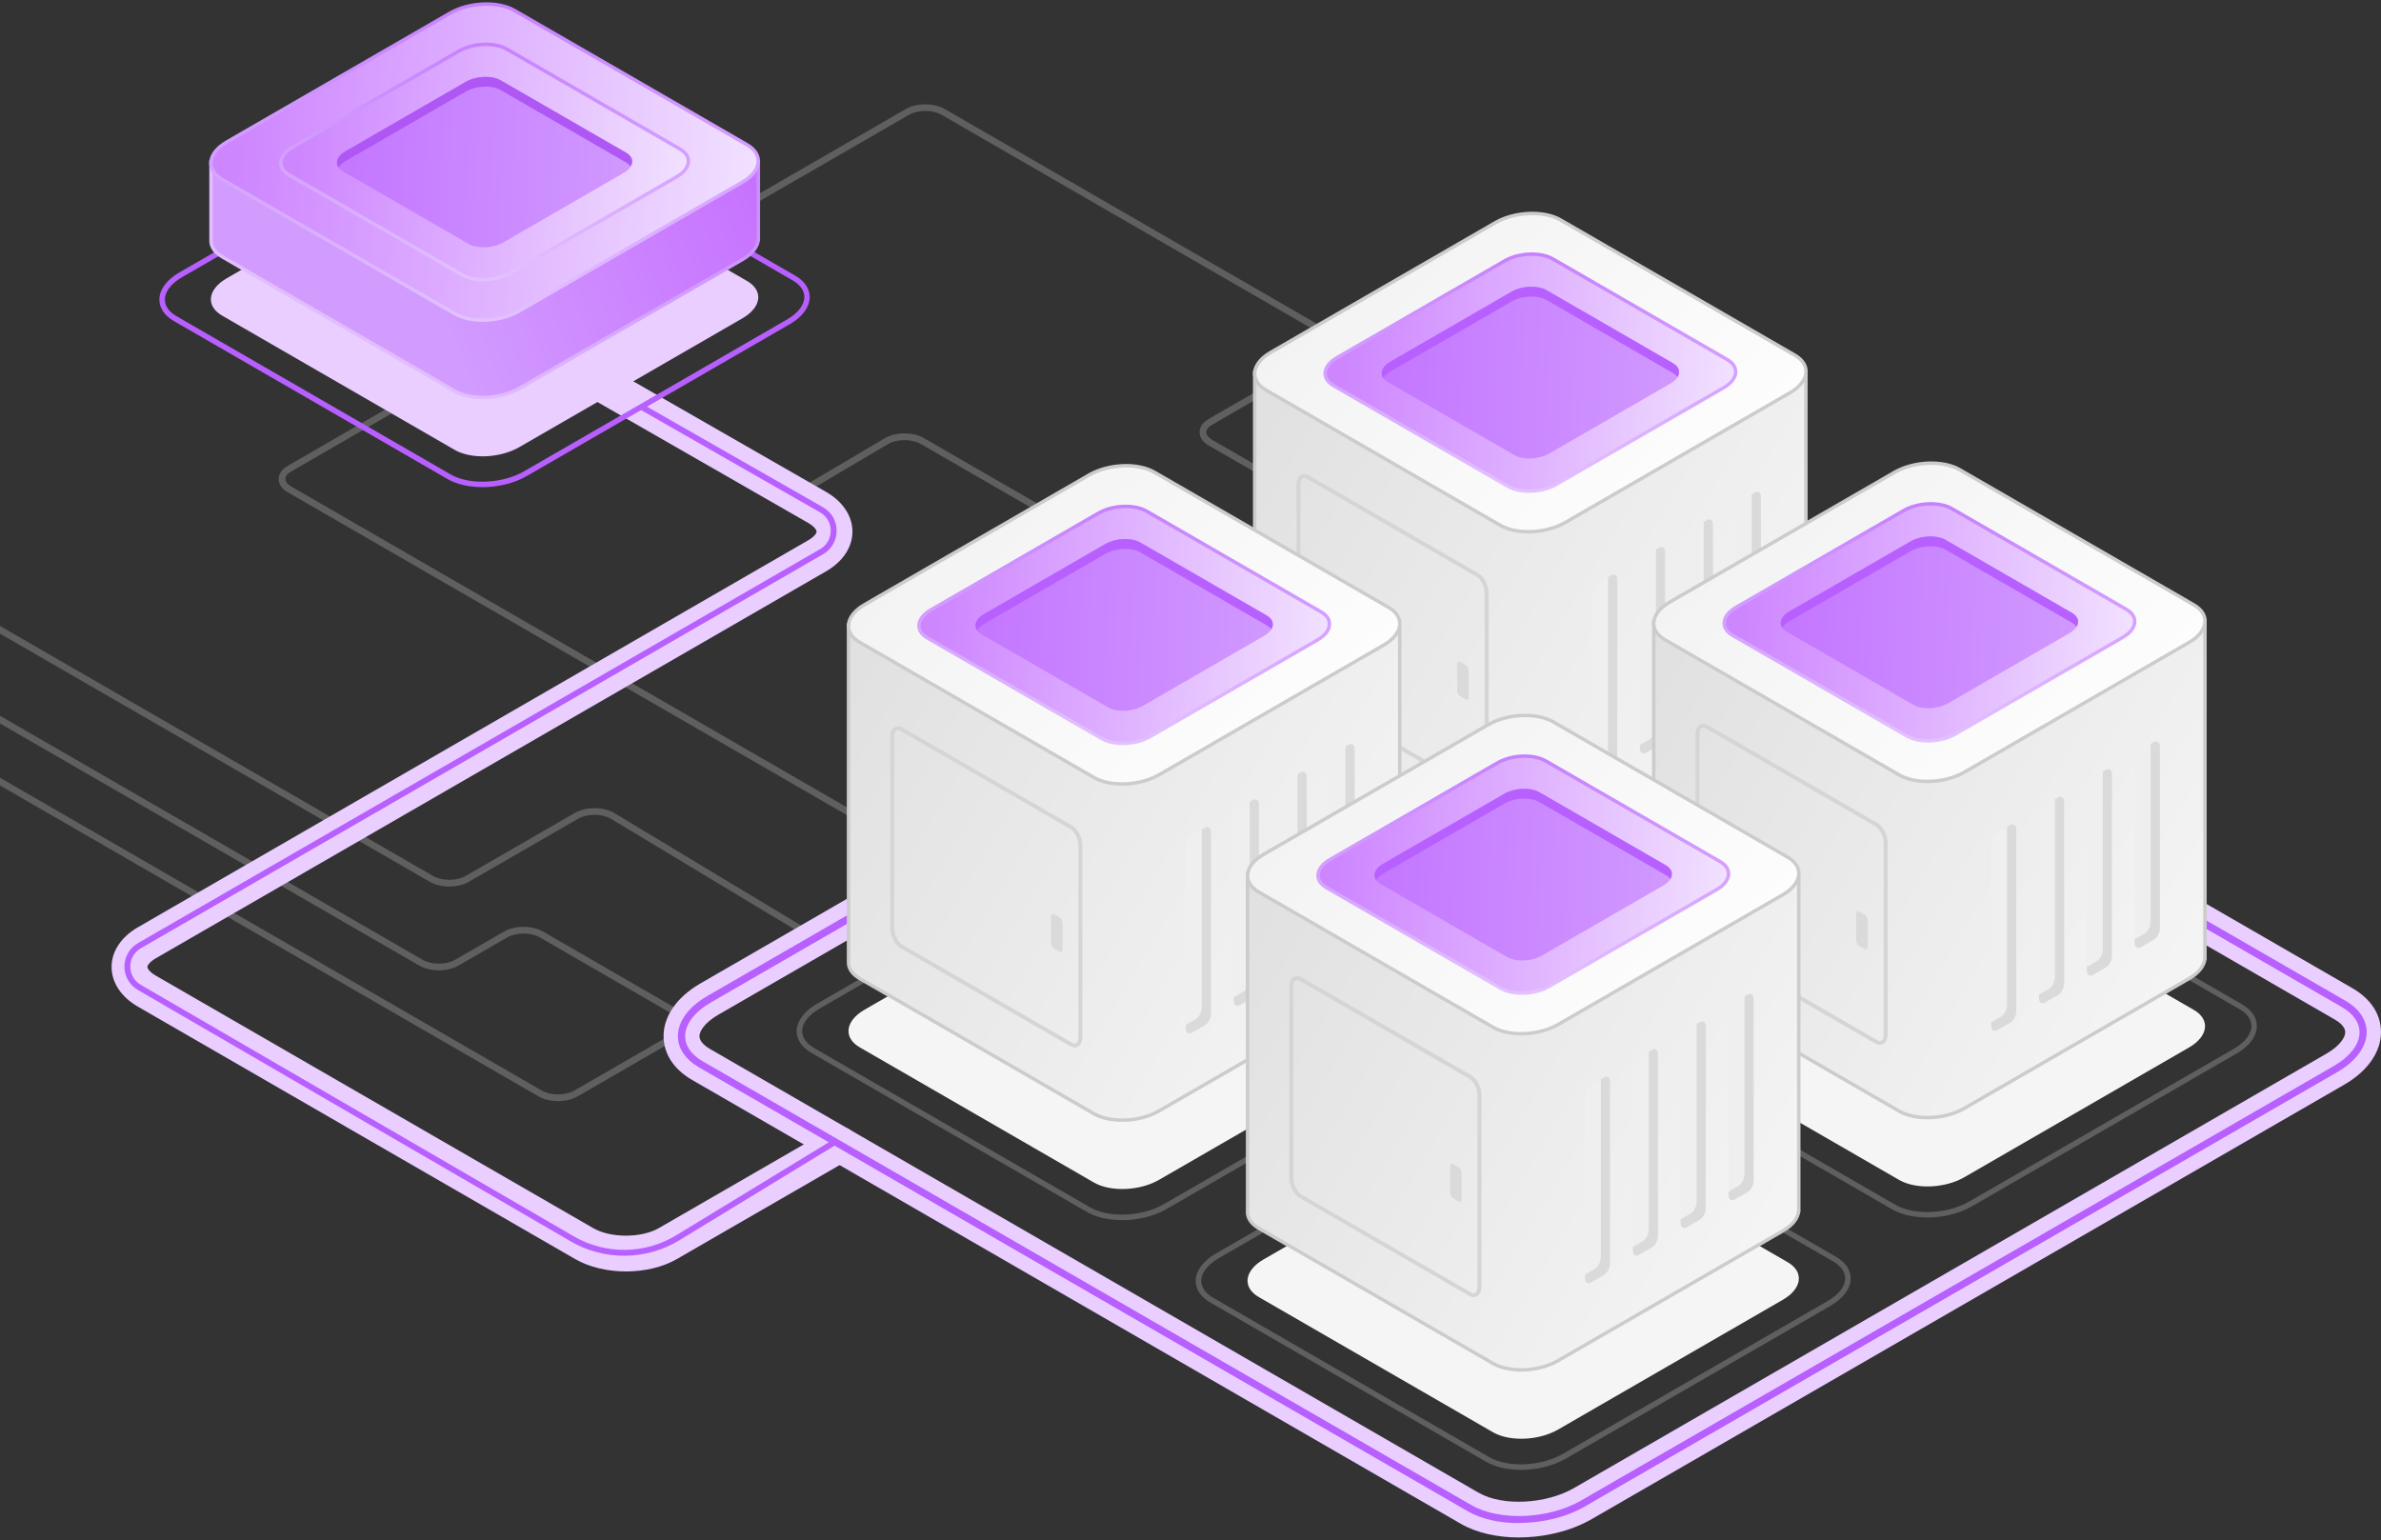 <svg width="691" height="447" viewBox="0 0 691 447" fill="none" xmlns="http://www.w3.org/2000/svg">
<rect x="0" y="0" width="691" height="447" fill="#333333" stroke="none"/>
<g opacity="0.3">
<path d="M271.717 251.535C273.295 252.449 275.349 252.905 277.383 252.905L277.404 252.884C279.438 252.884 281.472 252.428 283.07 251.515L376.648 197.472C378.349 196.497 379.283 195.127 379.283 193.633C379.283 192.139 378.349 190.769 376.648 189.793L268.168 127.159C264.993 125.333 259.992 125.312 256.816 127.159L231.166 142.305L232.141 143.986L257.792 128.84C260.344 127.367 264.64 127.367 267.193 128.84L375.672 191.475C376.731 192.097 377.332 192.865 377.332 193.633C377.332 194.401 376.731 195.189 375.672 195.791L282.094 249.834C279.541 251.307 275.245 251.307 272.693 249.834L84.478 141.168C83.42 140.545 82.818 139.777 82.818 139.009C82.818 138.242 83.42 137.453 84.478 136.851L263.831 33.311C266.384 31.838 270.68 31.838 273.232 33.311L384.721 97.668C385.779 98.291 386.381 99.059 386.381 99.827C386.381 100.594 385.779 101.383 384.721 101.985L350.768 121.597C349.066 122.573 348.132 123.942 348.132 125.437C348.132 126.931 349.066 128.301 350.768 129.276L417.117 167.587C420.313 169.413 425.294 169.413 428.469 167.587L502.913 124.606C504.614 123.631 505.548 122.261 505.548 120.767C505.548 119.273 504.614 117.903 502.913 116.928L501.937 117.911V118.629C502.996 119.252 503.597 120.02 503.597 120.788C503.597 121.556 502.996 122.344 501.937 122.946L427.494 165.927C424.941 167.4 420.645 167.4 418.092 165.927L351.743 127.616C350.685 126.993 350.083 126.225 350.083 125.457C350.083 124.689 350.685 123.901 351.743 123.299L385.696 103.687C387.398 102.711 388.332 101.342 388.332 99.847C388.332 98.353 387.398 96.983 385.696 96.008L274.208 31.651C271.012 29.825 266.031 29.825 262.856 31.651L83.503 135.191C81.801 136.166 80.867 137.536 80.867 139.03C80.867 140.524 81.801 141.894 83.503 142.87L271.717 251.535Z" fill="#C5C5C5"/>
<path d="M156.286 318.196C157.864 319.109 159.918 319.566 161.952 319.566H161.973C164.007 319.566 166.04 319.109 167.639 318.196L197.378 301.012C199.08 300.037 200.014 298.667 200.014 297.173C200.014 295.678 199.08 294.309 197.378 293.333L157.615 270.359C154.419 268.533 149.438 268.533 146.262 270.359L132.067 278.557C129.514 280.03 125.218 280.03 122.665 278.557L-57.019 174.809C-58.078 174.187 -58.68 173.419 -58.68 172.651C-58.68 171.883 -58.078 171.094 -57.019 170.493L-44.816 163.457C-42.264 161.984 -37.968 161.984 -35.415 163.457L124.72 255.914C127.895 257.741 132.897 257.761 136.072 255.914L167.825 237.589C170.378 236.115 174.674 236.115 177.227 237.589L231.648 270.359L232.623 268.678L178.202 235.908C175.006 234.082 170.025 234.082 166.85 235.908L135.097 254.233C132.544 255.707 128.248 255.707 125.696 254.233L-34.439 161.776C-37.615 159.95 -42.616 159.95 -45.792 161.776L-57.995 168.811C-59.697 169.787 -60.63 171.157 -60.63 172.651C-60.63 174.145 -59.697 175.515 -57.995 176.49L121.69 280.238C124.886 282.064 129.867 282.064 133.042 280.238L147.238 272.04C149.79 270.566 154.086 270.566 156.639 272.04L196.403 295.014C197.461 295.637 198.063 296.405 198.063 297.173C198.063 297.94 197.461 298.729 196.403 299.331L166.663 316.515C164.11 317.988 159.814 317.988 157.262 316.515L-96.389 170.057C-97.447 169.434 -98.049 168.666 -98.049 167.898C-98.049 167.13 -97.447 166.342 -96.389 165.74L-97.364 164.059C-99.066 165.034 -100 166.404 -100 167.898C-100 169.393 -99.066 170.762 -97.364 171.738L156.286 318.196Z" fill="#C5C5C5"/>
<path d="M327.855 203.533C325.655 203.533 323.33 202.993 321.504 201.935L312.725 196.871C310.795 195.75 309.695 194.214 309.695 192.637C309.695 191.267 310.505 190.043 311.978 189.192L322.251 183.257C325.24 181.534 330.221 181.721 333.624 183.692L342.403 188.756C344.333 189.877 345.433 191.413 345.433 192.99C345.433 194.36 344.624 195.584 343.15 196.435L332.877 202.371C331.507 203.159 329.723 203.554 327.855 203.554V203.533ZM327.232 184.004C325.717 184.004 324.264 184.294 323.227 184.917L312.954 190.852C312.352 191.205 311.646 191.786 311.646 192.616C311.646 193.447 312.414 194.422 313.701 195.169L322.48 200.233C325.24 201.831 329.557 202.018 331.902 200.669L342.175 194.733C342.777 194.38 343.482 193.799 343.482 192.969C343.482 192.118 342.714 191.164 341.428 190.417L332.649 185.353C331.113 184.481 329.121 184.024 327.232 184.024V184.004Z" fill="#2C75E4"/>
<path d="M295.706 184.957C293.506 184.957 291.182 184.418 289.356 183.359L280.577 178.295C278.647 177.175 277.547 175.639 277.547 174.062C277.547 172.692 278.356 171.468 279.83 170.617L290.103 164.681C293.091 162.959 298.072 163.145 301.476 165.117L310.255 170.181C312.185 171.302 313.285 172.837 313.285 174.415C313.285 175.784 312.475 177.009 311.002 177.86L300.729 183.795C299.359 184.584 297.574 184.978 295.706 184.978V184.957ZM295.084 165.449C293.569 165.449 292.116 165.74 291.057 166.362L280.784 172.298C280.183 172.65 279.477 173.232 279.477 174.062C279.477 174.913 280.245 175.867 281.532 176.614L290.31 181.678C293.071 183.276 297.387 183.463 299.732 182.114L310.006 176.179C310.607 175.826 311.313 175.245 311.313 174.415C311.313 173.584 310.545 172.609 309.258 171.862L300.48 166.798C298.944 165.926 296.952 165.47 295.063 165.47L295.084 165.449Z" fill="#2C75E4"/>
<path d="M295.542 222.192C293.342 222.192 291.018 221.652 289.192 220.594L280.413 215.53C278.483 214.409 277.383 212.873 277.383 211.296C277.383 209.926 278.192 208.702 279.666 207.851L289.939 201.915C292.907 200.193 297.908 200.38 301.312 202.351L310.091 207.415C312.021 208.536 313.121 210.072 313.121 211.649C313.121 213.019 312.311 214.243 310.838 215.094L300.565 221.03C299.195 221.818 297.41 222.213 295.542 222.213V222.192ZM294.94 202.663C293.425 202.663 291.973 202.953 290.935 203.576L280.662 209.511C280.06 209.864 279.354 210.445 279.354 211.275C279.354 212.126 280.122 213.081 281.409 213.828L290.188 218.892C292.948 220.49 297.265 220.677 299.61 219.328L309.883 213.392C310.485 213.039 311.19 212.458 311.19 211.628C311.19 210.798 310.423 209.823 309.136 209.075L300.357 204.012C298.821 203.14 296.829 202.683 294.94 202.683V202.663Z" fill="#2C75E4"/>
</g>
<path d="M181.684 369C176.371 369 171.058 367.797 166.928 365.41L40.02 292.15C35.164 289.348 32.383 285.156 32.383 280.631C32.383 276.107 35.164 271.915 40.02 269.113L234.564 156.794C236.495 155.674 236.993 154.657 236.993 154.283C236.993 153.91 236.474 152.893 234.564 151.772L171.924 115.84C169.434 114.408 168.583 111.212 170.015 108.742C171.447 106.252 174.643 105.401 177.112 106.833L239.753 142.765C244.609 145.567 247.39 149.759 247.39 154.283C247.39 158.808 244.609 163 239.753 165.802L45.209 278.12C43.279 279.241 42.78 280.258 42.78 280.631C42.78 281.005 43.299 282.043 45.209 283.143L172.117 356.403C177.201 359.35 186.126 359.35 191.231 356.403L241.06 327.638C243.551 326.206 246.726 327.057 248.158 329.548C249.59 332.038 248.739 335.213 246.249 336.645L196.419 365.41C192.289 367.797 186.976 369 181.663 369H181.684Z" fill="#E9CEFF"/>
<path d="M440.854 446.204C434.586 446.204 428.567 444.897 423.96 442.24L200.859 313.423C195.525 310.33 192.578 305.827 192.578 300.68C192.578 294.91 196.459 289.369 203.204 285.447L421.594 159.369C432.926 152.831 449.612 152.229 459.615 157.999L682.716 286.796C688.05 289.888 690.997 294.392 690.997 299.538C690.997 305.308 687.116 310.87 680.371 314.772L461.981 440.85C455.879 444.378 448.2 446.183 440.854 446.183V446.204ZM429.169 433.233C436.018 437.197 448.657 436.554 456.792 431.863L675.182 305.785C679.188 303.461 680.62 300.991 680.62 299.58C680.62 297.878 678.69 296.508 677.548 295.865L454.447 167.068C447.598 163.125 434.96 163.727 426.824 168.438L208.434 294.516C204.428 296.84 202.996 299.31 202.996 300.721C202.996 302.423 204.927 303.772 206.068 304.436L429.169 433.254V433.233Z" fill="#E9CEFF"/>
<path d="M440.818 442.033C435.276 442.033 430.005 440.912 426.041 438.629L202.94 309.812C198.934 307.508 196.734 304.271 196.734 300.68C196.734 296.446 199.847 292.192 205.285 289.058L423.675 162.98C433.658 157.211 448.849 156.609 457.524 161.61L680.625 290.407C684.631 292.711 686.831 295.948 686.831 299.539C686.831 303.793 683.718 308.027 678.28 311.161L459.89 437.239C454.453 440.393 447.438 441.992 440.797 441.992L440.818 442.033ZM427.099 436.845C435.214 441.514 449.472 440.912 458.873 435.475L677.263 309.397C682.037 306.636 684.776 303.067 684.776 299.58C684.776 296.778 682.95 294.164 679.609 292.254L456.507 163.457C448.393 158.767 434.135 159.39 424.734 164.827L206.343 290.905C201.57 293.665 198.831 297.235 198.831 300.722C198.831 303.523 200.657 306.138 203.998 308.048L427.099 436.865V436.845Z" fill="#B75FFF"/>
<path d="M186 118L238.421 147.955C243.111 150.635 243.127 157.392 238.45 160.094L40.465 274.455C35.806 277.146 35.798 283.868 40.45 286.57L166.059 359.531C175.574 365.058 187.351 364.932 196.746 359.204L243 331" stroke="#B75FFF" stroke-width="1.7"/>
<path opacity="0.8" d="M435.377 269.987L367.388 230.742C362.552 227.961 363.154 223.084 368.737 219.847L434.007 182.158C439.589 178.941 448.036 178.589 452.872 181.37L520.861 220.615C525.696 223.396 525.094 228.273 519.512 231.51L454.242 269.199C448.659 272.416 440.212 272.768 435.377 269.987Z" fill="#0C0F38"/>
<path d="M443.473 280.862C439.717 280.862 436.106 280.094 433.429 278.558L353.34 232.319C350.601 230.742 349.086 228.521 349.086 226.052C349.086 223.146 351.224 220.241 354.918 218.103L431.81 173.711C438.596 169.789 448.932 169.374 454.826 172.798L534.914 219.037C537.653 220.614 539.168 222.835 539.168 225.305C539.168 228.21 537.031 231.116 533.337 233.253L456.444 277.645C452.75 279.783 447.998 280.883 443.473 280.883V280.862ZM434.238 277.168C439.696 280.322 449.305 279.907 455.656 276.255L532.548 231.863C535.744 230.016 537.591 227.629 537.591 225.305C537.591 223.437 536.366 221.714 534.146 220.428L454.058 174.188C448.599 171.034 438.991 171.449 432.64 175.102L355.748 219.494C352.552 221.341 350.705 223.727 350.705 226.052C350.705 227.92 351.929 229.642 354.15 230.929L434.238 277.168Z" fill="url(#paint0_linear_1128_5582)"/>
<path d="M524.145 108.13H490.42L452.877 86.463C448.041 83.682 439.594 84.014 434.012 87.252L397.838 108.151H364.134V205.713C363.989 207.602 365.047 209.428 367.372 210.756L435.361 250.001C440.196 252.782 448.643 252.45 454.226 249.213L519.496 211.524C522.401 209.843 523.937 207.726 524.082 205.692H524.103V108.13H524.145Z" fill="url(#paint1_linear_1128_5582)" stroke="#CCCCCC"/>
<path d="M519.535 209.969L454.265 247.657C448.682 250.874 440.235 251.227 435.4 248.446L367.411 209.201C365.086 207.852 364.028 206.046 364.173 204.158V205.714C364.028 207.603 365.086 209.429 367.411 210.757L435.4 250.002C440.235 252.783 448.682 252.451 454.265 249.214L519.535 211.525C522.44 209.844 523.976 207.727 524.121 205.693H524.142V204.137H524.121C523.976 206.171 522.42 208.308 519.535 209.969Z" fill="url(#paint2_linear_1128_5582)"/>
<path d="M435.377 152.439L367.388 113.194C362.552 110.413 363.154 105.536 368.737 102.299L434.007 64.61C439.589 61.393 448.036 61.041 452.872 63.822L520.861 103.067C525.696 105.848 525.094 110.725 519.512 113.962L454.242 151.651C448.659 154.868 440.212 155.22 435.377 152.439Z" fill="url(#paint3_linear_1128_5582)" stroke="#CCCCCC"/>
<path d="M437.624 141.129L387.006 111.908C383.415 109.833 383.851 106.201 388.023 103.794L436.628 75.735C440.778 73.327 447.067 73.078 450.678 75.154L501.296 104.375C504.886 106.45 504.45 110.082 500.279 112.489L451.674 140.548C447.523 142.956 441.235 143.205 437.624 141.129Z" fill="url(#paint4_linear_1128_5582)" stroke="url(#paint5_linear_1128_5582)"/>
<path opacity="0.5" d="M439.428 132.039L402.757 110.87C400.142 109.355 400.474 106.74 403.483 104.997L438.702 84.659C441.711 82.915 446.277 82.728 448.871 84.243L485.543 105.412C488.158 106.927 487.826 109.542 484.817 111.285L449.598 131.624C446.588 133.367 442.023 133.554 439.428 132.039Z" fill="#B75FFF"/>
<mask id="mask0_1128_5582" style="mask-type:luminance" maskUnits="userSpaceOnUse" x="399" y="82" width="90" height="53">
<path d="M443.918 82.73C445.82 82.653 447.712 82.992 449.117 83.811L485.789 104.98H485.79L486.049 105.139C487.302 105.956 487.935 107.091 487.781 108.326C487.622 109.604 486.638 110.806 485.063 111.719L485.062 111.719L449.844 132.056L449.845 132.057C448.258 132.977 446.282 133.476 444.374 133.553C442.471 133.631 440.577 133.292 439.172 132.471V132.47L402.503 111.304L402.502 111.303C401.077 110.478 400.346 109.275 400.511 107.958C400.67 106.68 401.654 105.477 403.229 104.565H403.229L438.447 84.226L438.749 84.059C440.281 83.247 442.129 82.803 443.918 82.73Z" fill="white" stroke="white"/>
</mask>
<g mask="url(#mask0_1128_5582)">
<path d="M403.458 107.84L438.677 87.501C441.686 85.758 446.252 85.571 448.846 87.086L485.539 108.276C486.12 108.608 486.535 109.002 486.826 109.438C487.697 108.006 487.324 106.449 485.539 105.412L448.846 84.222C446.231 82.707 441.686 82.915 438.677 84.637L403.458 104.976C401.113 106.325 400.428 108.214 401.445 109.708C401.86 109.044 402.504 108.4 403.458 107.84Z" fill="#B75FFF"/>
</g>
<path d="M467.592 224.33L463.815 226.509C462.839 227.069 462.051 226.467 462.051 225.181V172.529C462.051 171.242 462.839 169.727 463.815 169.167L467.592 166.987C468.567 166.427 469.356 167.029 469.356 168.316V220.968C469.356 222.254 468.567 223.769 467.592 224.33Z" fill="#EFEFEF"/>
<path d="M467.592 166.987L466.679 167.506V219.204C466.679 220.49 465.89 222.005 464.915 222.566L462.051 224.226V225.181C462.051 226.467 462.839 227.069 463.815 226.509L467.592 224.33C468.567 223.769 469.356 222.275 469.356 220.968V168.316C469.356 167.029 468.567 166.427 467.592 166.987Z" fill="#DADADA"/>
<path d="M481.475 216.3L477.698 218.48C476.722 219.04 475.934 218.438 475.934 217.151V164.499C475.934 163.213 476.722 161.698 477.698 161.137L481.475 158.958C482.45 158.398 483.239 159 483.239 160.286V212.938C483.239 214.225 482.45 215.74 481.475 216.3Z" fill="#EFEFEF"/>
<path d="M495.358 208.287L491.58 210.466C490.605 211.026 489.816 210.425 489.816 209.138V156.486C489.816 155.199 490.605 153.684 491.58 153.124L495.358 150.945C496.333 150.384 497.122 150.986 497.122 152.273V204.925C497.122 206.212 496.333 207.727 495.358 208.287Z" fill="#EFEFEF"/>
<path d="M509.264 200.256L505.487 202.435C504.511 202.996 503.723 202.394 503.723 201.107V148.455C503.723 147.168 504.511 145.653 505.487 145.093L509.264 142.914C510.239 142.354 511.028 142.955 511.028 144.242V196.894C511.028 198.181 510.239 199.696 509.264 200.256Z" fill="#EFEFEF"/>
<path d="M481.475 158.958L480.562 159.477V211.174C480.562 212.461 479.773 213.976 478.798 214.536L475.934 216.197V217.151C475.934 218.438 476.722 219.04 477.698 218.48L481.475 216.3C482.45 215.74 483.239 214.246 483.239 212.938V160.286C483.239 159 482.45 158.398 481.475 158.958Z" fill="#DADADA"/>
<path d="M495.358 150.945L494.444 151.464V203.161C494.444 204.448 493.656 205.963 492.68 206.523L489.816 208.183V209.138C489.816 210.425 490.605 211.026 491.58 210.466L495.358 208.287C496.333 207.727 497.122 206.232 497.122 204.925V152.273C497.122 150.986 496.333 150.384 495.358 150.945Z" fill="#DADADA"/>
<path d="M509.264 142.914L508.351 143.433V195.13C508.351 196.417 507.562 197.932 506.587 198.492L503.723 200.152V201.107C503.723 202.394 504.511 202.996 505.487 202.435L509.264 200.256C510.239 199.696 511.028 198.202 511.028 196.894V144.242C511.028 142.955 510.239 142.354 509.264 142.914Z" fill="#DADADA"/>
<path d="M377.749 138.261C378.213 137.995 378.818 137.977 379.496 138.329L379.633 138.405L379.636 138.406L428.738 166.755V166.756L428.74 166.757C429.486 167.184 430.184 167.977 430.699 168.955C431.212 169.929 431.518 171.043 431.519 172.071V227.795C431.519 228.971 431.106 229.735 430.534 230.073C430.278 230.209 430.028 230.283 429.777 230.283C429.451 230.283 429.059 230.174 428.637 229.935L379.534 201.586L379.532 201.585L379.394 201.501C378.701 201.058 378.056 200.303 377.573 199.386C377.06 198.412 376.754 197.298 376.754 196.27V140.547C376.754 139.363 377.17 138.596 377.748 138.26L377.749 138.261ZM378.475 138.221C378.304 138.224 378.143 138.26 377.999 138.314L377.856 138.377L377.839 138.386C377.494 138.576 377.266 138.91 377.126 139.272C376.984 139.639 376.916 140.076 376.916 140.547V196.27C376.916 197.268 377.223 198.342 377.698 199.264C378.141 200.123 378.756 200.903 379.471 201.367L379.615 201.456L428.718 229.805L428.723 229.808C429.039 229.986 429.677 230.284 430.308 230.016L430.434 229.956C430.778 229.766 431.007 229.433 431.146 229.07C431.288 228.703 431.356 228.265 431.356 227.795V172.071C431.356 171.073 431.049 169.999 430.571 169.076C430.126 168.216 429.505 167.436 428.78 166.972L428.635 166.885L379.534 138.537L379.297 138.947L379.534 138.536L379.523 138.53L379.313 138.425C379.087 138.321 378.802 138.226 378.495 138.221V138.22H378.475V138.221Z" fill="#F4F4F4" stroke="#D5D5D5" stroke-linejoin="bevel"/>
<path d="M425.352 202.975L423.775 202.061C423.277 201.771 422.883 201.024 422.883 200.36V192.764C422.883 192.1 423.277 191.809 423.775 192.1L425.352 193.013C425.851 193.303 426.245 194.051 426.245 194.715V202.311C426.245 202.975 425.851 203.265 425.352 202.975Z" fill="#DADADA"/>
<path d="M317.501 343.205L249.513 303.96C244.677 301.179 245.279 296.302 250.862 293.064L316.132 255.376C321.714 252.159 330.161 251.806 334.997 254.587L402.986 293.832C407.821 296.613 407.219 301.49 401.637 304.728L336.367 342.416C330.784 345.633 322.337 345.986 317.501 343.205Z" fill="#F5F5F5"/>
<path opacity="0.3" d="M325.594 354.101C321.838 354.101 318.227 353.333 315.55 351.797L235.462 305.558C232.722 303.981 231.207 301.76 231.207 299.29C231.207 296.385 233.345 293.479 237.039 291.342L313.931 246.95C320.717 243.027 331.053 242.612 336.947 246.037L417.035 292.276C419.774 293.853 421.289 296.073 421.289 298.543C421.289 301.449 419.152 304.354 415.458 306.492L338.565 350.884C334.871 353.021 330.119 354.121 325.594 354.121V354.101ZM316.338 350.386C321.797 353.54 331.405 353.125 337.756 349.473L414.648 305.081C417.844 303.233 419.691 300.847 419.691 298.522C419.691 296.655 418.467 294.932 416.246 293.645L336.158 247.406C330.7 244.252 321.091 244.667 314.74 248.319L237.848 292.711C234.652 294.558 232.805 296.945 232.805 299.27C232.805 301.137 234.03 302.86 236.25 304.147L316.338 350.386Z" fill="#C5C5C5"/>
<path d="M406.262 181.346H372.537L334.994 159.679C330.158 156.898 321.712 157.23 316.129 160.468L279.955 181.367H246.251V278.93C246.106 280.818 247.165 282.644 249.489 283.973L317.478 323.218C322.313 325.999 330.76 325.667 336.343 322.429L401.613 284.741C404.518 283.059 406.054 280.943 406.2 278.909H406.22V181.346H406.262Z" fill="url(#paint6_linear_1128_5582)" stroke="#CCCCCC"/>
<path d="M317.498 225.656L249.509 186.411C244.673 183.63 245.275 178.753 250.858 175.515L316.128 137.826C321.711 134.61 330.157 134.257 334.993 137.038L402.982 176.283C407.817 179.064 407.215 183.941 401.633 187.179L336.363 224.867C330.78 228.084 322.333 228.437 317.498 225.656Z" fill="url(#paint7_linear_1128_5582)" stroke="#CCCCCC"/>
<path d="M319.737 214.344L269.119 185.123C265.529 183.048 265.965 179.416 270.136 177.008L318.741 148.95C322.892 146.542 329.18 146.293 332.791 148.369L383.409 177.59C387 179.665 386.564 183.297 382.392 185.704L333.787 213.763C329.637 216.171 323.348 216.42 319.737 214.344Z" fill="url(#paint8_linear_1128_5582)" stroke="url(#paint9_linear_1128_5582)"/>
<path opacity="0.5" d="M321.526 205.255L284.854 184.087C282.239 182.572 282.571 179.957 285.581 178.213L320.8 157.875C323.809 156.132 328.375 155.945 330.969 157.46L367.641 178.628C370.255 180.143 369.923 182.758 366.914 184.502L331.695 204.84C328.686 206.584 324.12 206.77 321.526 205.255Z" fill="#B75FFF"/>
<mask id="mask1_1128_5582" style="mask-type:luminance" maskUnits="userSpaceOnUse" x="282" y="155" width="89" height="53">
<path d="M326.016 155.943C327.917 155.866 329.81 156.205 331.215 157.024L367.887 178.193H367.888L368.146 178.353C369.4 179.17 370.033 180.304 369.879 181.539C369.72 182.817 368.736 184.019 367.161 184.932L367.16 184.933L331.941 205.27L331.942 205.271C330.356 206.19 328.379 206.689 326.472 206.767C324.569 206.844 322.675 206.505 321.27 205.685V205.684L284.601 184.518L284.6 184.517C283.175 183.691 282.444 182.489 282.608 181.171C282.768 179.893 283.751 178.691 285.326 177.778H285.327L320.545 157.439L320.847 157.272C322.378 156.46 324.227 156.016 326.016 155.943Z" fill="white" stroke="white"/>
</mask>
<g mask="url(#mask1_1128_5582)">
<path d="M285.575 181.074L320.794 160.735C323.804 158.992 328.369 158.805 330.964 160.32L367.656 181.51C368.237 181.842 368.652 182.236 368.943 182.672C369.814 181.24 369.441 179.683 367.656 178.646L330.964 157.456C328.349 155.941 323.804 156.149 320.794 157.871L285.575 178.21C283.23 179.559 282.545 181.447 283.562 182.942C283.977 182.278 284.621 181.634 285.575 181.074Z" fill="#B75FFF"/>
</g>
<path d="M349.686 297.545L345.909 299.724C344.933 300.284 344.145 299.682 344.145 298.396V245.744C344.145 244.457 344.933 242.942 345.909 242.382L349.686 240.203C350.661 239.642 351.45 240.244 351.45 241.531V294.183C351.45 295.469 350.661 296.984 349.686 297.545Z" fill="#EFEFEF"/>
<path d="M349.686 240.203L348.773 240.721V292.419C348.773 293.705 347.984 295.22 347.009 295.781L344.145 297.441V298.396C344.145 299.682 344.933 300.284 345.909 299.724L349.686 297.545C350.661 296.984 351.45 295.49 351.45 294.183V241.531C351.45 240.244 350.661 239.642 349.686 240.203Z" fill="#DADADA"/>
<path d="M363.592 289.515L359.815 291.694C358.839 292.254 358.051 291.653 358.051 290.366V237.714C358.051 236.427 358.839 234.912 359.815 234.352L363.592 232.173C364.567 231.612 365.356 232.214 365.356 233.501V286.153C365.356 287.44 364.567 288.955 363.592 289.515Z" fill="#EFEFEF"/>
<path d="M377.475 281.503L373.698 283.682C372.722 284.242 371.934 283.64 371.934 282.353V229.702C371.934 228.415 372.722 226.9 373.698 226.339L377.475 224.16C378.45 223.6 379.239 224.202 379.239 225.489V278.14C379.239 279.427 378.45 280.942 377.475 281.503Z" fill="#EFEFEF"/>
<path d="M391.381 273.471L387.604 275.65C386.628 276.211 385.84 275.609 385.84 274.322V221.67C385.84 220.384 386.628 218.869 387.604 218.308L391.381 216.129C392.356 215.569 393.145 216.171 393.145 217.457V270.109C393.145 271.396 392.356 272.911 391.381 273.471Z" fill="#EFEFEF"/>
<path d="M363.592 232.193L362.679 232.712V284.409C362.679 285.696 361.89 287.211 360.915 287.771L358.051 289.432V290.386C358.051 291.673 358.839 292.275 359.815 291.715L363.592 289.535C364.567 288.975 365.356 287.481 365.356 286.173V233.521C365.356 232.235 364.567 231.633 363.592 232.193Z" fill="#DADADA"/>
<path d="M377.475 224.16L376.562 224.679V276.376C376.562 277.663 375.773 279.178 374.798 279.738L371.934 281.399V282.353C371.934 283.64 372.722 284.242 373.698 283.682L377.475 281.503C378.45 280.942 379.239 279.448 379.239 278.14V225.489C379.239 224.202 378.45 223.6 377.475 224.16Z" fill="#DADADA"/>
<path d="M391.381 216.149L390.468 216.668V268.365C390.468 269.652 389.679 271.167 388.704 271.727L385.84 273.388V274.342C385.84 275.629 386.628 276.231 387.604 275.67L391.381 273.491C392.356 272.931 393.145 271.437 393.145 270.129V217.477C393.145 216.191 392.356 215.589 391.381 216.149Z" fill="#DADADA"/>
<path d="M259.866 211.478C260.331 211.21 260.935 211.194 261.593 211.543L261.725 211.619L261.732 211.623L310.835 239.972L310.837 239.973C311.582 240.4 312.281 241.194 312.796 242.171C313.309 243.146 313.615 244.26 313.615 245.288V301.011C313.615 302.171 313.2 302.955 312.627 303.292C312.374 303.425 312.128 303.497 311.881 303.499C311.557 303.495 311.169 303.387 310.752 303.151L261.651 274.802L261.649 274.801L261.511 274.717C260.818 274.274 260.173 273.52 259.69 272.603C259.178 271.629 258.871 270.515 258.871 269.487V213.763C258.871 212.58 259.288 211.812 259.865 211.477L259.866 211.478ZM261.503 211.674C261.16 211.503 260.608 211.31 260.062 211.542L259.936 211.603C259.591 211.793 259.363 212.126 259.223 212.489C259.081 212.856 259.013 213.293 259.013 213.763V269.487C259.013 270.485 259.32 271.559 259.798 272.482C260.272 273.398 260.947 274.223 261.732 274.671V274.672L310.835 303.022L310.84 303.025C311.032 303.133 311.292 303.253 311.579 303.308C311.832 303.357 312.137 303.361 312.434 303.231L312.561 303.167L312.567 303.163C312.9 302.963 313.124 302.633 313.264 302.271C313.405 301.905 313.474 301.473 313.474 301.011V245.288C313.474 244.29 313.166 243.215 312.688 242.292C312.243 241.433 311.622 240.652 310.897 240.189L310.752 240.101L261.651 211.753L261.425 212.145L261.651 211.752L261.646 211.75L261.503 211.674Z" fill="#F4F4F4" stroke="#D5D5D5" stroke-linejoin="bevel"/>
<path d="M307.47 276.191L305.892 275.278C305.394 274.987 305 274.24 305 273.576V265.98C305 265.316 305.394 265.026 305.892 265.316L307.47 266.229C307.968 266.52 308.362 267.267 308.362 267.931V275.527C308.362 276.191 307.968 276.481 307.47 276.191Z" fill="#DADADA"/>
<path d="M551.185 342.457L483.196 303.212C478.361 300.431 478.963 295.554 484.545 292.317L549.815 254.628C555.398 251.411 563.845 251.059 568.68 253.84L636.669 293.085C641.505 295.866 640.903 300.743 635.32 303.98L570.05 341.669C564.467 344.886 556.021 345.238 551.185 342.457Z" fill="#F5F5F5"/>
<path opacity="0.3" d="M559.278 353.333C555.522 353.333 551.91 352.565 549.233 351.029L469.145 304.79C466.406 303.213 464.891 300.992 464.891 298.522C464.891 295.617 467.028 292.711 470.722 290.574L547.614 246.182C554.401 242.259 564.736 241.844 570.63 245.269L650.718 291.508C653.458 293.085 654.973 295.306 654.973 297.775C654.973 300.681 652.835 303.586 649.141 305.724L572.249 350.116C568.555 352.254 563.802 353.353 559.278 353.353V353.333ZM550.043 349.639C555.501 352.793 565.11 352.378 571.46 348.725L648.352 304.333C651.549 302.486 653.396 300.1 653.396 297.775C653.396 295.908 652.171 294.185 649.95 292.898L569.862 246.659C564.404 243.505 554.795 243.92 548.445 247.572L471.553 291.964C468.356 293.811 466.509 296.198 466.509 298.522C466.509 300.39 467.734 302.113 469.955 303.4L550.043 349.639Z" fill="#C5C5C5"/>
<path d="M639.949 180.599H606.225L568.681 158.933C563.846 156.152 555.399 156.484 549.816 159.721L513.643 180.62H479.939V278.183C479.794 280.072 480.852 281.898 483.176 283.226L551.165 322.471C556.001 325.252 564.448 324.92 570.03 321.682L635.3 283.994C638.206 282.313 639.742 280.196 639.887 278.162H639.908V180.599H639.949Z" fill="url(#paint10_linear_1128_5582)" stroke="#CCCCCC"/>
<path d="M551.181 224.909L483.192 185.664C478.357 182.883 478.959 178.006 484.541 174.768L549.811 137.08C555.394 133.863 563.841 133.51 568.676 136.291L636.665 175.536C641.501 178.317 640.899 183.194 635.316 186.432L570.046 224.12C564.463 227.337 556.017 227.69 551.181 224.909Z" fill="url(#paint11_linear_1128_5582)" stroke="#CCCCCC"/>
<path d="M553.425 213.599L502.807 184.378C499.216 182.303 499.652 178.671 503.824 176.263L552.428 148.204C556.579 145.797 562.868 145.548 566.479 147.623L617.097 176.844C620.687 178.92 620.251 182.552 616.08 184.959L567.475 213.018C563.324 215.425 557.036 215.674 553.425 213.599Z" fill="url(#paint12_linear_1128_5582)" stroke="url(#paint13_linear_1128_5582)"/>
<path opacity="0.5" d="M555.21 204.509L518.538 183.34C515.923 181.825 516.255 179.21 519.264 177.467L554.483 157.128C557.492 155.385 562.058 155.198 564.653 156.713L601.324 177.882C603.939 179.397 603.607 182.012 600.598 183.755L565.379 204.094C562.37 205.837 557.804 206.024 555.21 204.509Z" fill="#B75FFF"/>
<mask id="mask2_1128_5582" style="mask-type:luminance" maskUnits="userSpaceOnUse" x="515" y="154" width="90" height="53">
<path d="M559.707 155.199C561.609 155.121 563.501 155.46 564.906 156.28L601.578 177.449H601.579L601.838 177.608C603.091 178.425 603.724 179.559 603.57 180.794C603.411 182.072 602.427 183.275 600.853 184.187L600.852 184.188L565.633 204.525L565.634 204.526C564.047 205.445 562.071 205.944 560.163 206.022C558.26 206.1 556.366 205.761 554.961 204.94V204.939L518.292 183.773L518.291 183.772C516.866 182.947 516.136 181.744 516.3 180.426C516.459 179.148 517.443 177.946 519.018 177.034H519.019L554.236 156.695L554.538 156.528C556.07 155.715 557.918 155.272 559.707 155.199Z" fill="white" stroke="white"/>
</mask>
<g mask="url(#mask2_1128_5582)">
<path d="M519.271 180.31L554.49 159.972C557.499 158.229 562.065 158.042 564.659 159.557L601.351 180.746C601.932 181.078 602.347 181.473 602.638 181.908C603.51 180.476 603.136 178.92 601.351 177.882L564.659 156.693C562.044 155.178 557.499 155.385 554.49 157.108L519.271 177.446C516.926 178.795 516.241 180.684 517.258 182.178C517.673 181.514 518.316 180.871 519.271 180.31Z" fill="#B75FFF"/>
</g>
<path d="M583.393 296.798L579.616 298.977C578.64 299.538 577.852 298.936 577.852 297.649V244.997C577.852 243.71 578.64 242.195 579.616 241.635L583.393 239.456C584.368 238.896 585.157 239.497 585.157 240.784V293.436C585.157 294.723 584.368 296.238 583.393 296.798Z" fill="#EFEFEF"/>
<path d="M583.393 239.456L582.48 239.975V291.672C582.48 292.959 581.691 294.474 580.716 295.034L577.852 296.694V297.649C577.852 298.936 578.64 299.538 579.616 298.977L583.393 296.798C584.368 296.238 585.157 294.744 585.157 293.436V240.784C585.157 239.497 584.368 238.896 583.393 239.456Z" fill="#DADADA"/>
<path d="M597.276 288.769L593.498 290.948C592.523 291.508 591.734 290.906 591.734 289.62V236.968C591.734 235.681 592.523 234.166 593.498 233.606L597.276 231.427C598.251 230.866 599.04 231.468 599.04 232.755V285.407C599.04 286.694 598.251 288.209 597.276 288.769Z" fill="#EFEFEF"/>
<path d="M611.158 280.755L607.381 282.934C606.406 283.495 605.617 282.893 605.617 281.606V228.954C605.617 227.667 606.406 226.152 607.381 225.592L611.158 223.413C612.134 222.853 612.922 223.454 612.922 224.741V277.393C612.922 278.68 612.134 280.195 611.158 280.755Z" fill="#EFEFEF"/>
<path d="M625.065 272.725L621.287 274.904C620.312 275.464 619.523 274.862 619.523 273.576V220.924C619.523 219.637 620.312 218.122 621.287 217.562L625.065 215.382C626.04 214.822 626.829 215.424 626.829 216.711V269.363C626.829 270.649 626.04 272.164 625.065 272.725Z" fill="#EFEFEF"/>
<path d="M597.276 231.427L596.362 231.946V283.643C596.362 284.929 595.574 286.444 594.598 287.005L591.734 288.665V289.62C591.734 290.906 592.523 291.508 593.498 290.948L597.276 288.769C598.251 288.209 599.04 286.714 599.04 285.407V232.755C599.04 231.468 598.251 230.866 597.276 231.427Z" fill="#DADADA"/>
<path d="M611.158 223.413L610.245 223.932V275.629C610.245 276.916 609.457 278.431 608.481 278.991L605.617 280.651V281.606C605.617 282.893 606.406 283.495 607.381 282.934L611.158 280.755C612.134 280.195 612.922 278.701 612.922 277.393V224.741C612.922 223.454 612.134 222.853 611.158 223.413Z" fill="#DADADA"/>
<path d="M625.065 215.382L624.151 215.901V267.599C624.151 268.885 623.363 270.4 622.387 270.961L619.523 272.621V273.576C619.523 274.862 620.312 275.464 621.287 274.904L625.065 272.725C626.04 272.164 626.829 270.67 626.829 269.363V216.711C626.829 215.424 626.04 214.822 625.065 215.382Z" fill="#DADADA"/>
<path d="M493.554 210.731C494.041 210.45 494.696 210.46 495.439 210.875H495.44L544.544 239.225L544.545 239.226C545.29 239.653 545.989 240.446 546.504 241.424C547.017 242.399 547.323 243.513 547.323 244.541V300.264C547.323 301.44 546.911 302.204 546.339 302.542C546.082 302.679 545.833 302.752 545.582 302.752C545.256 302.752 544.864 302.643 544.441 302.405L495.339 274.055L495.337 274.054L495.198 273.97C494.505 273.527 493.861 272.773 493.378 271.856C492.865 270.881 492.559 269.767 492.559 268.74V213.016C492.559 211.833 492.975 211.065 493.553 210.73L493.554 210.731ZM494.279 210.691C494.05 210.695 493.836 210.759 493.661 210.846L493.644 210.856C493.299 211.046 493.071 211.379 492.931 211.742C492.789 212.108 492.721 212.546 492.721 213.016V268.74C492.721 269.738 493.028 270.812 493.503 271.734C493.945 272.593 494.561 273.373 495.275 273.836L495.42 273.925L544.522 302.275L544.527 302.278C544.865 302.468 545.568 302.794 546.238 302.425L546.255 302.416C546.587 302.216 546.811 301.886 546.951 301.524C547.092 301.158 547.161 300.726 547.161 300.264V244.541C547.161 243.543 546.854 242.468 546.376 241.545C545.931 240.685 545.309 239.905 544.585 239.442L544.439 239.354L495.339 211.006L495.102 211.417L495.339 211.005L495.328 211L495.119 210.894C494.893 210.79 494.607 210.695 494.3 210.691V210.69H494.279V210.691Z" fill="#F4F4F4" stroke="#D5D5D5" stroke-linejoin="bevel"/>
<path d="M541.157 275.444L539.58 274.531C539.082 274.241 538.688 273.494 538.688 272.829V265.234C538.688 264.569 539.082 264.279 539.58 264.569L541.157 265.483C541.655 265.773 542.05 266.52 542.05 267.184V274.78C542.05 275.444 541.655 275.735 541.157 275.444Z" fill="#DADADA"/>
<path d="M433.306 415.677L365.317 376.432C360.482 373.651 361.084 368.774 366.666 365.536L431.936 327.848C437.519 324.631 445.966 324.278 450.801 327.059L518.79 366.304C523.626 369.085 523.024 373.962 517.441 377.2L452.171 414.889C446.589 418.105 438.142 418.458 433.306 415.677Z" fill="#F5F5F5"/>
<path opacity="0.3" d="M441.399 426.573C437.643 426.573 434.032 425.805 431.354 424.27L351.266 378.031C348.527 376.453 347.012 374.233 347.012 371.763C347.012 368.857 349.149 365.952 352.843 363.814L429.736 319.422C436.522 315.5 446.857 315.085 452.751 318.509L532.84 364.748C535.579 366.326 537.094 368.546 537.094 371.016C537.094 373.921 534.956 376.827 531.262 378.964L454.37 423.356C450.676 425.494 445.923 426.594 441.399 426.594V426.573ZM432.143 422.858C437.601 426.013 447.21 425.598 453.561 421.945L530.453 377.553C533.649 375.706 535.496 373.319 535.496 370.995C535.496 369.127 534.271 367.405 532.051 366.118L451.963 319.879C446.505 316.724 436.896 317.139 430.545 320.792L353.653 365.184C350.457 367.031 348.61 369.418 348.61 371.742C348.61 373.61 349.834 375.333 352.055 376.619L432.143 422.858Z" fill="#C5C5C5"/>
<path d="M522.07 253.819H488.346L450.802 232.152C445.967 229.371 437.52 229.703 431.937 232.941L395.764 253.84H362.06V351.402C361.915 353.291 362.973 355.117 365.298 356.446L433.286 395.691C438.122 398.472 446.569 398.14 452.151 394.902L517.422 357.213C520.327 355.532 521.863 353.416 522.008 351.382H522.029V253.819H522.07Z" fill="url(#paint14_linear_1128_5582)" stroke="#CCCCCC"/>
<path d="M433.306 298.129L365.317 258.884C360.482 256.103 361.084 251.225 366.666 247.988L431.936 210.299C437.519 207.083 445.966 206.73 450.801 209.511L518.79 248.756C523.626 251.537 523.024 256.414 517.441 259.651L452.171 297.34C446.589 300.557 438.142 300.91 433.306 298.129Z" fill="url(#paint15_linear_1128_5582)" stroke="#CCCCCC"/>
<path d="M435.546 286.819L384.928 257.598C381.337 255.522 381.773 251.89 385.945 249.483L434.55 221.424C438.7 219.017 444.989 218.768 448.6 220.843L499.218 250.064C502.808 252.139 502.372 255.771 498.201 258.179L449.596 286.237C445.445 288.645 439.157 288.894 435.546 286.819Z" fill="url(#paint16_linear_1128_5582)" stroke="url(#paint17_linear_1128_5582)"/>
<path opacity="0.5" d="M437.335 277.728L400.663 256.56C398.048 255.045 398.38 252.43 401.389 250.686L436.608 230.348C439.618 228.604 444.183 228.418 446.777 229.933L483.449 251.101C486.064 252.616 485.732 255.231 482.723 256.975L447.504 277.313C444.495 279.056 439.929 279.243 437.335 277.728Z" fill="#B75FFF"/>
<mask id="mask3_1128_5582" style="mask-type:luminance" maskUnits="userSpaceOnUse" x="397" y="227" width="90" height="53">
<path d="M441.824 228.419C443.726 228.342 445.619 228.681 447.023 229.5L483.695 250.669H483.696L483.955 250.828C485.209 251.645 485.842 252.78 485.688 254.015C485.528 255.293 484.544 256.495 482.97 257.407L482.969 257.408L447.75 277.745L447.751 277.746C446.164 278.666 444.188 279.164 442.28 279.242C440.377 279.32 438.483 278.981 437.078 278.16V278.159L400.409 256.993L400.408 256.992C398.984 256.167 398.253 254.964 398.417 253.647C398.577 252.369 399.56 251.166 401.135 250.254H401.136L436.354 229.915L436.655 229.748C438.187 228.936 440.035 228.492 441.824 228.419Z" fill="white" stroke="white"/>
</mask>
<g mask="url(#mask3_1128_5582)">
<path d="M401.384 253.55L436.603 233.211C439.612 231.468 444.178 231.281 446.772 232.796L483.465 253.986C484.046 254.318 484.461 254.712 484.751 255.148C485.623 253.716 485.249 252.159 483.465 251.122L446.772 229.932C444.157 228.417 439.612 228.625 436.603 230.347L401.384 250.686C399.039 252.035 398.354 253.923 399.371 255.418C399.786 254.754 400.429 254.11 401.384 253.55Z" fill="#B75FFF"/>
</g>
<path d="M465.498 370.019L461.721 372.198C460.746 372.758 459.957 372.156 459.957 370.87V318.218C459.957 316.931 460.746 315.416 461.721 314.856L465.498 312.676C466.474 312.116 467.262 312.718 467.262 314.005V366.657C467.262 367.943 466.474 369.458 465.498 370.019Z" fill="#EFEFEF"/>
<path d="M465.498 312.676L464.585 313.195V364.893C464.585 366.179 463.796 367.694 462.821 368.255L459.957 369.915V370.87C459.957 372.156 460.746 372.758 461.721 372.198L465.498 370.019C466.474 369.458 467.262 367.964 467.262 366.657V314.005C467.262 312.718 466.474 312.116 465.498 312.676Z" fill="#DADADA"/>
<path d="M479.401 361.989L475.623 364.168C474.648 364.729 473.859 364.127 473.859 362.84V310.188C473.859 308.902 474.648 307.387 475.623 306.826L479.401 304.647C480.376 304.087 481.165 304.689 481.165 305.975V358.627C481.165 359.914 480.376 361.429 479.401 361.989Z" fill="#EFEFEF"/>
<path d="M493.287 353.976L489.51 356.155C488.535 356.715 487.746 356.114 487.746 354.827V302.175C487.746 300.888 488.535 299.373 489.51 298.813L493.287 296.634C494.263 296.073 495.051 296.675 495.051 297.962V350.614C495.051 351.901 494.263 353.416 493.287 353.976Z" fill="#EFEFEF"/>
<path d="M507.19 345.945L503.413 348.124C502.437 348.685 501.648 348.083 501.648 346.796V294.144C501.648 292.857 502.437 291.342 503.413 290.782L507.19 288.603C508.165 288.043 508.954 288.644 508.954 289.931V342.583C508.954 343.87 508.165 345.385 507.19 345.945Z" fill="#EFEFEF"/>
<path d="M479.401 304.667L478.487 305.186V356.883C478.487 358.17 477.699 359.685 476.723 360.245L473.859 361.905V362.86C473.859 364.147 474.648 364.749 475.623 364.188L479.401 362.009C480.376 361.449 481.165 359.954 481.165 358.647V305.995C481.165 304.708 480.376 304.107 479.401 304.667Z" fill="#DADADA"/>
<path d="M493.287 296.634L492.374 297.153V348.85C492.374 350.137 491.585 351.652 490.61 352.212L487.746 353.872V354.827C487.746 356.114 488.535 356.715 489.51 356.155L493.287 353.976C494.263 353.416 495.051 351.921 495.051 350.614V297.962C495.051 296.675 494.263 296.073 493.287 296.634Z" fill="#DADADA"/>
<path d="M507.19 288.623L506.277 289.142V340.839C506.277 342.126 505.488 343.641 504.512 344.201L501.648 345.861V346.816C501.648 348.103 502.437 348.705 503.413 348.144L507.19 345.965C508.165 345.405 508.954 343.911 508.954 342.603V289.951C508.954 288.664 508.165 288.063 507.19 288.623Z" fill="#DADADA"/>
<path d="M375.675 283.951C376.139 283.684 376.744 283.666 377.422 284.018L377.559 284.094L377.562 284.095L426.664 312.444V312.445L426.666 312.446C427.411 312.873 428.11 313.666 428.625 314.644C429.138 315.618 429.444 316.733 429.444 317.76V373.484C429.444 374.66 429.032 375.424 428.46 375.762C428.204 375.898 427.954 375.972 427.703 375.972C427.377 375.972 426.985 375.863 426.562 375.625L377.46 347.275L377.458 347.274L377.319 347.19C376.626 346.747 375.982 345.993 375.499 345.076C374.986 344.101 374.68 342.987 374.68 341.959V286.236C374.68 285.053 375.096 284.285 375.674 283.95L375.675 283.951ZM376.4 283.931C376.23 283.934 376.068 283.97 375.925 284.025L375.782 284.086L375.765 284.096C375.42 284.286 375.192 284.619 375.052 284.982C374.91 285.349 374.842 285.786 374.842 286.256V341.98C374.842 342.978 375.149 344.052 375.624 344.974C376.066 345.833 376.682 346.613 377.396 347.077L377.541 347.166L426.644 375.515L426.648 375.518C426.84 375.626 427.1 375.746 427.388 375.801C427.641 375.85 427.946 375.854 428.242 375.724L428.369 375.66L428.376 375.656C428.708 375.456 428.933 375.126 429.072 374.764C429.213 374.399 429.282 373.966 429.282 373.504V317.782C429.282 316.784 428.975 315.708 428.497 314.786C428.022 313.869 427.347 313.042 426.561 312.594H426.56L377.46 284.247L377.449 284.241L377.239 284.135C377.013 284.031 376.728 283.935 376.421 283.931V283.93H376.4V283.931Z" fill="#F4F4F4" stroke="#D5D5D5" stroke-linejoin="bevel"/>
<path d="M423.278 348.664L421.701 347.751C421.203 347.46 420.809 346.713 420.809 346.049V338.453C420.809 337.789 421.203 337.498 421.701 337.789L423.278 338.702C423.776 338.993 424.171 339.74 424.171 340.404V348C424.171 348.664 423.776 348.954 423.278 348.664Z" fill="#DADADA"/>
<path d="M131.946 130.558L64.435 91.583C59.641 88.802 60.243 83.966 65.784 80.77L130.597 43.352C136.139 40.156 144.523 39.803 149.317 42.584L216.829 81.559C221.623 84.34 221.021 89.175 215.48 92.372L150.666 129.79C145.125 132.986 136.741 133.339 131.946 130.558Z" fill="#E9CEFF"/>
<path d="M139.977 141.372C136.242 141.372 132.672 140.625 129.995 139.089L50.467 93.182C47.748 91.605 46.254 89.405 46.254 86.956C46.254 84.071 48.371 81.186 52.044 79.07L128.397 34.989C135.142 31.108 145.394 30.693 151.246 34.076L230.774 79.983C233.493 81.56 234.987 83.76 234.987 86.209C234.987 89.094 232.87 91.978 229.197 94.095L152.844 138.176C149.171 140.293 144.439 141.393 139.956 141.393L139.977 141.372ZM130.804 137.698C136.242 140.832 145.767 140.417 152.077 136.785L228.429 92.705C231.604 90.878 233.431 88.492 233.431 86.188C233.431 84.341 232.227 82.618 230.006 81.352L150.479 35.446C145.062 32.312 135.515 32.727 129.206 36.359L52.854 80.439C49.678 82.266 47.852 84.652 47.852 86.956C47.852 88.803 49.056 90.525 51.276 91.791L130.804 137.698Z" fill="#B75FFF"/>
<path d="M220.088 47.026H186.612L149.339 25.505C144.545 22.724 136.16 23.077 130.619 26.273L94.695 47.006H61.24V69.482C61.094 71.35 62.153 73.176 64.457 74.504L131.968 113.48C136.762 116.261 145.147 115.908 150.688 112.712L215.501 75.293C218.386 73.633 219.922 71.516 220.067 69.503H220.088V47.026Z" fill="url(#paint18_linear_1128_5582)" stroke="url(#paint19_linear_1128_5582)"/>
<path d="M131.946 91.023L64.435 52.048C59.641 49.267 60.243 44.432 65.784 41.236L130.597 3.817C136.139 0.621 144.523 0.268 149.317 3.049L216.829 42.024C221.623 44.805 221.021 49.641 215.48 52.837L150.666 90.256C145.125 93.452 136.741 93.805 131.946 91.023Z" fill="url(#paint20_linear_1128_5582)" stroke="url(#paint21_linear_1128_5582)"/>
<path d="M134.168 79.775L83.903 50.761C80.333 48.707 80.769 45.096 84.899 42.709L133.151 14.837C137.281 12.45 143.528 12.201 147.097 14.256L197.362 43.269C200.932 45.324 200.496 48.935 196.366 51.322L148.114 79.194C143.984 81.58 137.737 81.829 134.168 79.775Z" fill="url(#paint22_linear_1128_5582)" stroke="url(#paint23_linear_1128_5582)"/>
<path opacity="0.5" d="M135.953 70.767L99.53 49.744C96.936 48.249 97.268 45.634 100.257 43.912L135.227 23.719C138.215 21.996 142.739 21.809 145.334 23.303L181.756 44.327C184.35 45.821 184.018 48.436 181.03 50.159L146.06 70.352C143.071 72.075 138.547 72.261 135.953 70.767Z" fill="#B75FFF"/>
<mask id="mask4_1128_5582" style="mask-type:alpha" maskUnits="userSpaceOnUse" x="96" y="21" width="89" height="52">
<path d="M140.403 21.806C142.293 21.728 144.175 22.062 145.579 22.871H145.58L182.002 43.895L182.259 44.052C183.505 44.86 184.132 45.99 183.979 47.22C183.819 48.492 182.841 49.689 181.275 50.592L181.276 50.593L146.306 70.786C144.73 71.695 142.769 72.188 140.875 72.266C139.103 72.338 137.338 72.05 135.968 71.347L135.699 71.201L99.276 50.178V50.177C97.86 49.361 97.135 48.163 97.3 46.852C97.459 45.579 98.437 44.382 100.003 43.48L134.973 23.286L135.272 23.121C136.793 22.318 138.627 21.879 140.403 21.806Z" fill="url(#paint24_linear_1128_5582)" stroke="url(#paint25_linear_1128_5582)"/>
</mask>
<g mask="url(#mask4_1128_5582)">
<path d="M100.231 46.756L135.201 26.563C138.189 24.84 142.714 24.654 145.308 26.148L181.73 47.171C182.312 47.503 182.706 47.898 182.996 48.313C183.868 46.881 183.494 45.345 181.73 44.328L145.308 23.305C142.714 21.811 138.189 21.997 135.201 23.72L100.231 43.913C97.907 45.262 97.222 47.13 98.239 48.603C98.633 47.939 99.297 47.296 100.231 46.756Z" fill="#AE57F4"/>
</g>
<defs>
<linearGradient id="paint0_linear_1128_5582" x1="349.086" y1="225.678" x2="539.189" y2="225.678" gradientUnits="userSpaceOnUse">
<stop stop-color="#D4088C"/>
<stop offset="0.23" stop-color="#D4088C"/>
<stop offset="0.51" stop-color="#6EE1F8"/>
<stop offset="0.78" stop-color="#6EE8FC"/>
<stop offset="1" stop-color="#6EE8FC"/>
</linearGradient>
<linearGradient id="paint1_linear_1128_5582" x1="346.805" y1="136.503" x2="520.02" y2="238.251" gradientUnits="userSpaceOnUse">
<stop stop-color="#E0E0E0"/>
<stop offset="1" stop-color="#F6F6F6"/>
</linearGradient>
<linearGradient id="paint2_linear_1128_5582" x1="349.002" y1="228.004" x2="543.941" y2="228.004" gradientUnits="userSpaceOnUse">
<stop stop-color="#D4088C"/>
<stop offset="0.23" stop-color="#D4088C"/>
<stop offset="0.51" stop-color="#6EE1F8"/>
<stop offset="0.78" stop-color="#6EE8FC"/>
<stop offset="1" stop-color="#6EE8FC"/>
</linearGradient>
<linearGradient id="paint3_linear_1128_5582" x1="346.807" y1="90.613" x2="456.088" y2="206.869" gradientUnits="userSpaceOnUse">
<stop stop-color="#F1F1F1"/>
<stop offset="1" stop-color="white"/>
</linearGradient>
<linearGradient id="paint4_linear_1128_5582" x1="506.071" y1="111.079" x2="390.041" y2="105.636" gradientUnits="userSpaceOnUse">
<stop stop-color="#F2E3FF"/>
<stop offset="1" stop-color="#CE86FF"/>
</linearGradient>
<linearGradient id="paint5_linear_1128_5582" x1="444.151" y1="73.749" x2="444.151" y2="142.534" gradientUnits="userSpaceOnUse">
<stop stop-color="#C681FF"/>
<stop offset="1" stop-color="#E3C1FF"/>
</linearGradient>
<linearGradient id="paint6_linear_1128_5582" x1="228.922" y1="209.719" x2="402.137" y2="311.467" gradientUnits="userSpaceOnUse">
<stop stop-color="#E0E0E0"/>
<stop offset="1" stop-color="#F6F6F6"/>
</linearGradient>
<linearGradient id="paint7_linear_1128_5582" x1="228.928" y1="163.829" x2="338.209" y2="280.085" gradientUnits="userSpaceOnUse">
<stop stop-color="#F1F1F1"/>
<stop offset="1" stop-color="white"/>
</linearGradient>
<linearGradient id="paint8_linear_1128_5582" x1="388.184" y1="184.294" x2="272.154" y2="178.851" gradientUnits="userSpaceOnUse">
<stop stop-color="#F2E3FF"/>
<stop offset="1" stop-color="#CE86FF"/>
</linearGradient>
<linearGradient id="paint9_linear_1128_5582" x1="326.264" y1="146.964" x2="326.264" y2="215.749" gradientUnits="userSpaceOnUse">
<stop stop-color="#C681FF"/>
<stop offset="1" stop-color="#E3C1FF"/>
</linearGradient>
<linearGradient id="paint10_linear_1128_5582" x1="462.609" y1="208.973" x2="635.825" y2="310.72" gradientUnits="userSpaceOnUse">
<stop stop-color="#E0E0E0"/>
<stop offset="1" stop-color="#F6F6F6"/>
</linearGradient>
<linearGradient id="paint11_linear_1128_5582" x1="462.611" y1="163.082" x2="571.892" y2="279.338" gradientUnits="userSpaceOnUse">
<stop stop-color="#F1F1F1"/>
<stop offset="1" stop-color="white"/>
</linearGradient>
<linearGradient id="paint12_linear_1128_5582" x1="621.872" y1="183.549" x2="505.842" y2="178.106" gradientUnits="userSpaceOnUse">
<stop stop-color="#F2E3FF"/>
<stop offset="1" stop-color="#CE86FF"/>
</linearGradient>
<linearGradient id="paint13_linear_1128_5582" x1="559.952" y1="146.219" x2="559.952" y2="215.004" gradientUnits="userSpaceOnUse">
<stop stop-color="#C681FF"/>
<stop offset="1" stop-color="#E3C1FF"/>
</linearGradient>
<linearGradient id="paint14_linear_1128_5582" x1="344.73" y1="282.192" x2="517.946" y2="383.94" gradientUnits="userSpaceOnUse">
<stop stop-color="#E0E0E0"/>
<stop offset="1" stop-color="#F6F6F6"/>
</linearGradient>
<linearGradient id="paint15_linear_1128_5582" x1="344.736" y1="236.302" x2="454.017" y2="352.558" gradientUnits="userSpaceOnUse">
<stop stop-color="#F1F1F1"/>
<stop offset="1" stop-color="white"/>
</linearGradient>
<linearGradient id="paint16_linear_1128_5582" x1="503.993" y1="256.768" x2="387.963" y2="251.325" gradientUnits="userSpaceOnUse">
<stop stop-color="#F2E3FF"/>
<stop offset="1" stop-color="#CE86FF"/>
</linearGradient>
<linearGradient id="paint17_linear_1128_5582" x1="442.073" y1="219.438" x2="442.073" y2="288.223" gradientUnits="userSpaceOnUse">
<stop stop-color="#C681FF"/>
<stop offset="1" stop-color="#E3C1FF"/>
</linearGradient>
<linearGradient id="paint18_linear_1128_5582" x1="135.21" y1="115.278" x2="228.52" y2="77.306" gradientUnits="userSpaceOnUse">
<stop stop-color="#D29CFF"/>
<stop offset="1" stop-color="#C772FF"/>
</linearGradient>
<linearGradient id="paint19_linear_1128_5582" x1="236.393" y1="37.622" x2="133.865" y2="105.025" gradientUnits="userSpaceOnUse">
<stop stop-color="#C681FF"/>
<stop offset="1" stop-color="#E1BDFF"/>
</linearGradient>
<linearGradient id="paint20_linear_1128_5582" x1="223.194" y1="50.954" x2="68.483" y2="43.697" gradientUnits="userSpaceOnUse">
<stop stop-color="#F2E3FF"/>
<stop offset="1" stop-color="#CE86FF"/>
</linearGradient>
<linearGradient id="paint21_linear_1128_5582" x1="140.632" y1="1.172" x2="140.632" y2="92.901" gradientUnits="userSpaceOnUse">
<stop stop-color="#C681FF"/>
<stop offset="1" stop-color="#E3C1FF"/>
</linearGradient>
<linearGradient id="paint22_linear_1128_5582" x1="202.107" y1="49.932" x2="86.912" y2="44.529" gradientUnits="userSpaceOnUse">
<stop stop-color="#F2E3FF"/>
<stop offset="1" stop-color="#CE86FF"/>
</linearGradient>
<linearGradient id="paint23_linear_1128_5582" x1="140.632" y1="12.866" x2="140.632" y2="81.164" gradientUnits="userSpaceOnUse">
<stop stop-color="#C681FF"/>
<stop offset="1" stop-color="#E3C1FF"/>
</linearGradient>
<linearGradient id="paint24_linear_1128_5582" x1="219.082" y1="40.314" x2="97.177" y2="47.429" gradientUnits="userSpaceOnUse">
<stop stop-color="#D29CFF"/>
<stop offset="1" stop-color="#C772FF"/>
</linearGradient>
<linearGradient id="paint25_linear_1128_5582" x1="140.627" y1="13.107" x2="134.822" y2="71.196" gradientUnits="userSpaceOnUse">
<stop stop-color="#C681FF"/>
<stop offset="1" stop-color="#E1BDFF"/>
</linearGradient>
</defs>
</svg>
